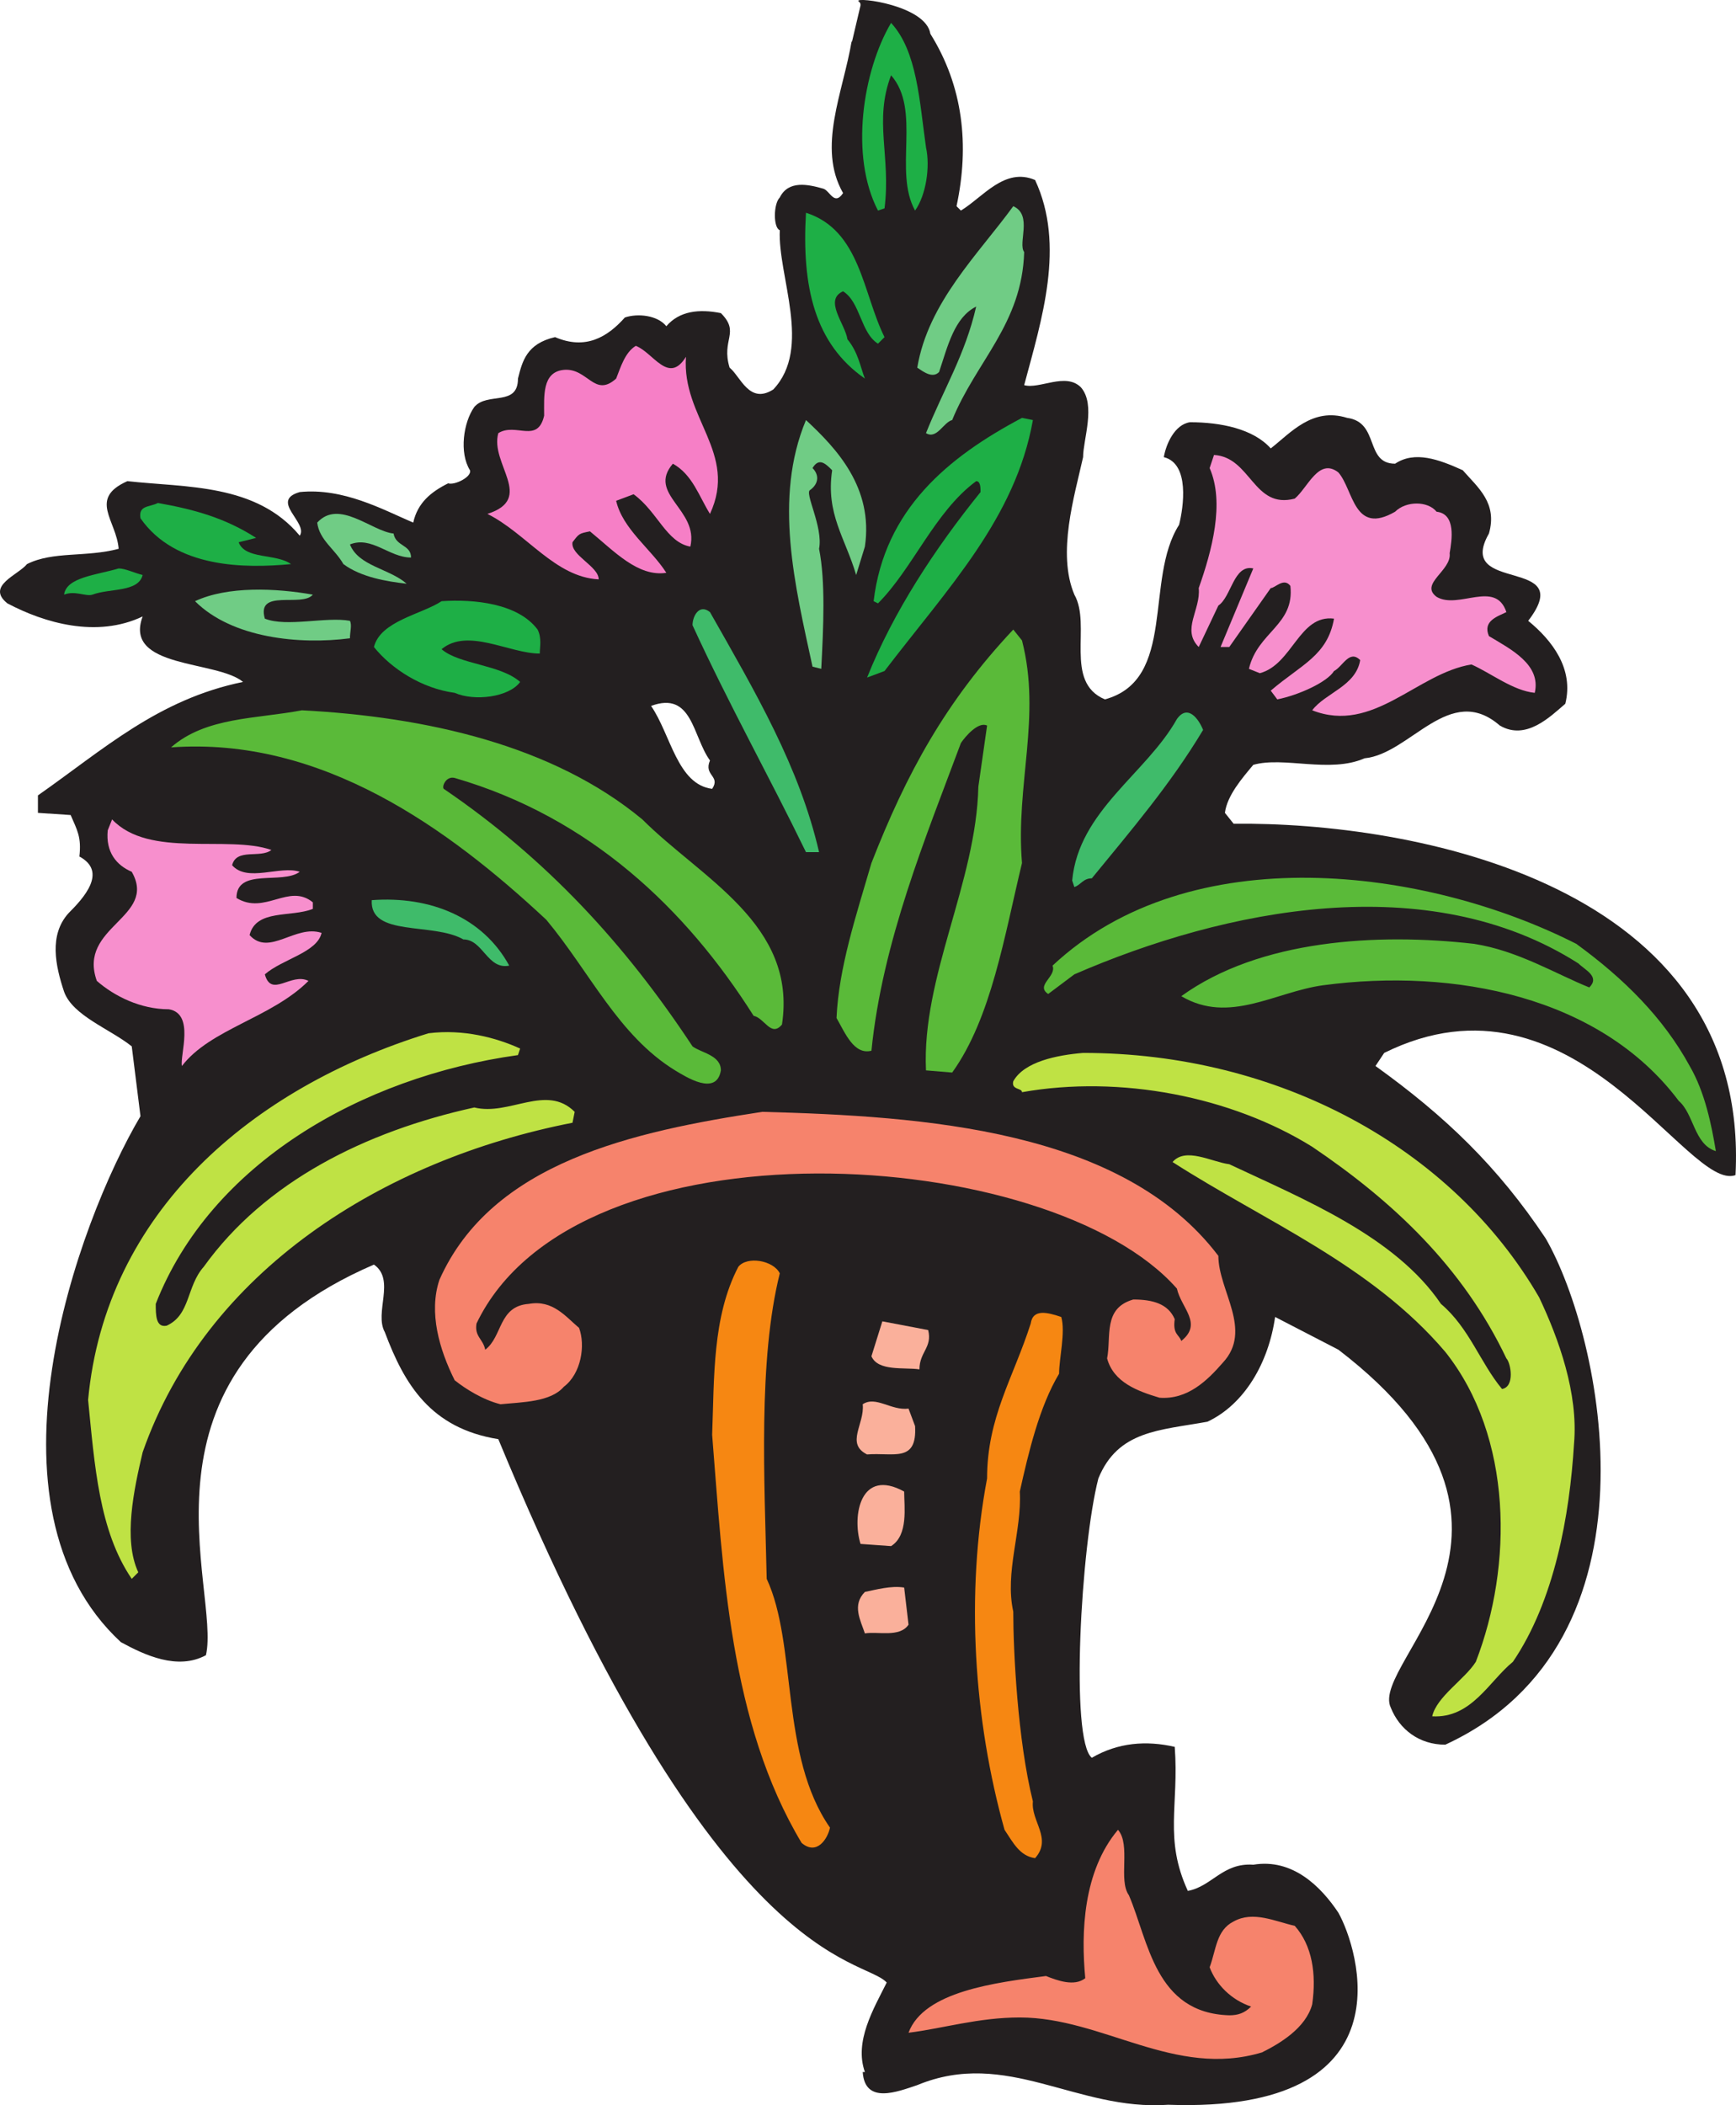 <svg xmlns="http://www.w3.org/2000/svg" width="596.704" height="723.53"><path fill="#231f20" fill-rule="evenodd" d="M319.783 11.615c11.25 18 13.5 38.25 9 59.25l1.5 1.5c7.5-4.5 15-15 25.5-10.5 10.5 22.5 2.25 48-3.75 70.5 5.25 1.5 14.25-4.5 19.5.75 5.25 6 .75 18 .75 24-3 13.5-9 33-3 47.25 6 10.5-3.75 30 10.5 36 24.75-6.75 13.5-41.25 25.5-60 1.5-6 3.75-21-5.25-23.25.75-4.5 3.75-11.25 9-12 10.5 0 21.75 2.25 27.75 9 6.75-5.25 14.25-14.25 26.25-10.5 11.25 1.5 6 15.75 16.5 15.75 6.75-4.5 15-1.5 23.25 2.25 5.25 6 12 11.25 9 21.75-12 21 30.75 7.5 13.5 30 8.25 6.75 15.75 16.5 12.75 28.5-5.25 4.5-13.5 12.75-22.5 7.5-17.25-15-30.75 9.75-46.5 11.25-12 5.25-27.75-.75-38.25 2.25-3.75 4.5-9 10.5-9.75 16.5l3 3.75c60.75-.75 177.75 20.25 172.5 120.75-16.5 6-55.5-74.25-120.75-42l-3 4.5c24 17.25 42 34.5 58.5 59.25 19.5 33.75 42 138.75-34.5 174-9 0-15.75-5.25-18.75-12.75-7.5-15.75 62.25-61.5-18-123l-21.75-11.25c-2.25 15.75-10.5 30-23.25 36-16.5 3-30.75 3-37.5 19.5-6 23.25-9.75 90-2.25 96 9-5.25 18.75-6 28.5-3.75 1.5 20.25-3.75 31.5 4.5 49.5 8.25-1.5 12-9.75 22.5-9 13.5-2.25 23.25 7.5 29.25 16.5 6.75 12 25.5 69-58.5 66-31.5 2.25-55.5-19.5-86.25-6.75-6.75 2.25-18 6.75-18.75-4.5h.75c-3.75-10.5 3-21.75 7.5-30.75-8.25-9-57.75-3.75-133.5-186.75-23.25-3.75-32.25-18.75-39-36.75-3.75-6.75 3.75-18-3.75-23.25-87 37.5-52.5 111.75-57.75 134.25-9.75 5.25-21 0-29.25-4.5-50.25-46.5-15-144 6.75-180.75l-3-24c-7.5-6-20.25-10.5-23.25-18.75-3-9-5.25-19.5 1.5-27 5.25-5.25 13.5-14.25 3.75-19.5.75-6.75-.75-9-3-14.25l-11.25-.75v-6c22.5-15.75 41.25-33 70.5-39-9-7.5-41.25-4.5-34.5-22.5-15.75 7.5-33.75 2.25-46.5-4.5-7.5-6 3.75-9.75 6.75-13.5 9-4.5 20.25-2.25 31.5-5.25-.75-9.75-10.5-17.25 3-23.25 20.25 2.25 44.25.75 59.25 18.75 3-4.5-10.5-12 0-15 15-1.5 28.5 6 39 10.5 1.5-6.75 6-10.5 12-13.5 2.25.75 8.25-2.25 7.5-4.5-3.75-6-2.25-16.5 1.5-21.75 4.5-5.25 15 0 15-9.75 1.5-6 3-12 12.75-14.25 10.5 4.5 18 0 24-6.75 4.5-1.5 11.25-.75 14.25 3 4.5-5.25 11.25-6 18.75-4.5 6.75 6.75 0 9 3 18.75 3.75 3 6.75 12.75 15 7.5 13.5-14.25 1.5-39 2.25-54.75-2.25-.75-2.25-9 0-11.25 3-6 9.75-4.5 15-3 2.25.75 3.75 6 6.75 1.5-9-15.75 0-34.5 3-52.5v.75l3-12.75c0-.75 0-.75-.75-1.5-.75-1.5 23.25 1.5 24.75 11.25m-96 231c6.75 9.75 9 27 21 28.5 3-4.5-3-4.5-.75-9.75-6-8.25-6-24-20.25-18.75"/><path fill="#1eaf46" fill-rule="evenodd" d="M318.283 50.615c1.5 6.75 0 16.5-3.75 21.75-7.5-13.5 2.25-34.5-8.25-46.5-6 15.75 0 27.75-2.25 45.75l-2.25.75c-9.75-18.75-5.25-48 4.5-64.5 9 9.75 9.75 27 12 42.75"/><path fill="#70cc85" fill-rule="evenodd" d="M352.033 86.615c-.75 24.75-16.5 37.5-24.75 57.75-3 .75-5.25 6.75-9 4.5 6-15 13.5-27 17.25-43.5-7.5 3.75-9.75 13.5-12.75 22.5-2.25 2.25-5.25 0-7.5-1.5 3.75-22.5 21-39 33-55.5 6.75 3 1.5 12.75 3.75 15.75"/><path fill="#1eaf46" fill-rule="evenodd" d="m304.033 115.865-2.25 2.25c-6-3.75-6-14.25-12-18-6.75 3 .75 11.25 1.5 16.5 3.75 4.5 4.5 9.75 6 13.5-17.25-12-21.75-31.5-20.25-57 18.75 6 19.5 27.75 27 42.75"/><path fill="#f67fc6" fill-rule="evenodd" d="M235.783 122.615c-1.5 21 18 33 8.25 54-3.75-6-6-13.5-12.75-17.25-9 10.5 9 15.75 6 28.5-8.25-1.5-11.25-12-19.5-18l-6 2.25c2.25 9.75 12 16.5 17.25 24.75-9.75 1.5-18-7.5-26.25-14.25-3.75.75-3.75.75-6 3.75-.75 4.5 9 8.25 9 12.75-15-.75-24.75-15.75-38.25-22.5 16.5-5.25.75-17.25 3.75-27.75 6-3.75 13.5 3.75 15.75-6 0-6.75-.75-15 6.75-15.75 8.25-.75 10.5 9.75 18 3 1.5-3.75 3-9 6.75-11.25 6 2.25 11.25 13.5 17.25 3.75"/><path fill="#1eaf46" fill-rule="evenodd" d="M355.033 144.365c-6 33.75-29.25 57.75-51 86.25l-6 2.25c9-22.5 23.25-44.25 39-63.75 0-1.5 0-3.75-1.5-3.75-14.25 10.5-21.75 30-33.75 42l-1.5-.75c3.75-31.5 25.5-49.5 51-63l3.75.75"/><path fill="#70cc85" fill-rule="evenodd" d="m297.283 187.865-3 9.75c-3.75-12.75-10.5-21-8.25-36-2.25-2.25-4.5-4.5-6.75-.75 2.25 2.25 2.25 5.25-.75 7.5-2.25.75 4.5 12.75 3 20.25 2.25 11.25 1.5 27 .75 41.25l-3-.75c-6-27.75-13.5-57.75-2.25-84.75 10.5 9.75 23.25 23.25 20.25 43.5"/><path fill="#f78fcd" fill-rule="evenodd" d="M445.033 171.365c4.5-3.75 8.25-14.25 15-9 5.25 6 5.25 21.75 19.5 13.5 3.75-3.75 11.25-3.75 14.25 0 6.75.75 5.25 9.75 4.5 14.25.75 6-10.5 10.5-4.5 15 7.5 4.5 20.25-6 24 5.25-3 1.5-8.25 3-6 8.25 7.5 4.5 18 9.75 15.75 19.5-7.5-.75-15-6.75-21.75-9.75-18.75 3-33.75 24-54.75 15.75 4.5-6 15-8.25 16.5-17.25-3.75-3.75-6 2.25-9 3.75-2.25 3.75-12 8.25-19.5 9.75l-2.25-3c10.5-9 19.5-12 21.75-24.75-12-1.5-14.25 15.75-25.5 18.75l-3.75-1.5c3-12.75 15.75-15 14.25-28.5-2.25-3-5.25.75-6.75.75l-14.25 20.25h-3l11.25-27c-6.75-1.5-7.5 9.75-12 12.75l-6.75 14.25c-6-6 .75-12.75 0-20.25 4.5-12.75 9-29.25 3.75-41.25l1.5-4.5c12.75.75 13.5 18.75 27.75 15"/><path fill="#1eaf46" fill-rule="evenodd" d="m88.033 184.865-6 1.5c2.25 6 12.75 3.75 18 7.5-15.75 1.5-39.75 1.5-51.75-15.75-.75-4.5 3-3.75 6-5.25 12.75 2.25 23.25 5.25 33.75 12"/><path fill="#70cc85" fill-rule="evenodd" d="M141.283 191.615c-7.5 0-13.5-7.5-21-4.5 3 7.5 13.5 8.25 19.5 13.5-6.75-.75-15.75-2.25-21.75-6.75-3-5.25-8.25-8.25-9-14.25 7.5-8.25 18.75 3 26.25 3.75.75 4.5 6 3.75 6 8.25"/><path fill="#1eaf46" fill-rule="evenodd" d="M49.033 197.615c-1.5 6-11.25 4.5-17.25 6.75-2.25.75-6-1.5-9.75 0 .75-6 11.25-6.75 18.75-9 2.25 0 5.25 1.5 8.25 2.25"/><path fill="#70cc85" fill-rule="evenodd" d="M107.533 204.365c-3.75 4.5-19.5-2.25-16.5 8.25 7.5 3 21-.75 29.25.75.75 1.5 0 3.75 0 6-17.25 2.25-40.5 0-53.25-12.75 11.25-5.25 27.75-4.5 40.5-2.25"/><path fill="#1eaf46" fill-rule="evenodd" d="M184.783 216.365c1.5 3 .75 6 .75 8.25-10.5 0-24.75-9-33.75-1.5 6 5.25 20.25 5.25 27 11.25-3.75 5.25-15.75 6.75-22.5 3.75-11.25-1.5-21.75-8.25-27.75-15.75 2.25-9 16.5-11.25 23.25-15.75 11.25-.75 26.25.75 33 9.75"/><path fill="#3fbb6a" fill-rule="evenodd" d="M244.033 210.365c15.75 27.75 30.75 53.25 37.5 82.5h-4.5c-12.75-26.25-26.25-50.25-39-78 0-3 2.25-7.5 6-4.5"/><path fill="#5aba39" fill-rule="evenodd" d="M351.283 220.115c6.75 26.25-2.25 49.5 0 76.5-6 24.75-10.5 53.25-24 72l-9-.75c-1.5-32.25 17.25-64.5 18-97.5l3-21c-3-1.5-7.5 3.75-9 6-12 32.25-27 68.25-30.75 105.75-6 1.5-9-6-12-11.25.75-17.25 6.75-35.25 12-53.25 12-30.75 25.5-55.5 48.75-80.25l3 3.75m-130.5 61.5c20.25 20.25 53.25 36 48 70.5-3.75 4.5-6-2.25-9.75-3-23.25-36.75-56.25-68.25-102.75-81.75-3-.75-4.5 3-3.75 3.75 35.25 24 62.25 53.25 85.5 88.5 3 2.25 9.75 3 9.75 8.25-1.5 9-12 2.25-15.75 0-19.5-12-29.25-33.75-44.25-51.75-33.75-31.5-77.25-63-129-59.25 12-10.5 29.25-9.75 45-12.75 42.75 2.25 86.25 12 117 37.5"/><path fill="#3fbb6a" fill-rule="evenodd" d="M413.533 250.865c-11.25 18.75-24.75 34.5-38.25 51-3 0-3.75 2.25-6 3l-.75-2.25c2.25-24 25.5-36.75 36-55.5 3.75-5.25 7.5 0 9 3.75"/><path fill="#f78fcd" fill-rule="evenodd" d="M93.283 292.115c-3.75 3-12-.75-13.5 5.25 5.25 6 16.5 0 23.25 2.25-6 4.5-21.75-1.5-21.75 9 9.75 6 18-5.25 26.25 1.5v2.25c-7.5 3-19.5 0-21.75 9 6.75 7.5 15.75-3.75 24.75-.75-1.5 6.75-13.5 9-19.5 14.25 2.25 8.25 9-.75 15 2.25-12.75 12.75-33.75 16.5-43.5 29.25-.75-3.75 4.5-18-4.5-19.5-9.75 0-18.75-4.5-24.75-9.75-6.75-18.75 21-21.75 12-37.5-5.25-2.25-9-6.75-8.25-14.25l1.5-3.75c12.75 13.5 39.75 5.25 54.75 10.5"/><path fill="#5aba39" fill-rule="evenodd" d="M580.783 366.365c5.25 9 7.5 20.25 9 29.25-7.5-2.25-7.5-12.75-12.75-17.25-27-36-77.25-45.75-122.25-39.75-16.5 2.25-32.25 13.5-48.75 3.75 27-19.5 67.5-21.75 100.5-18 15 2.25 28.5 10.5 39.75 15 3.75-3.75-1.5-6-3.75-8.25-51.75-33-121.5-18.75-173.25 3.75l-9 6.75c-4.5-3 3-6 1.5-9.75 47.25-44.25 128.25-33.75 180-7.5 16.5 12 30 25.5 39 42"/><path fill="#3fbb6a" fill-rule="evenodd" d="M175.033 331.865c-7.5 1.5-9-9-15.75-9-10.5-6-32.25-.75-31.5-13.5 20.25-1.5 38.25 6 47.25 22.5"/><path fill="#bfe244" fill-rule="evenodd" d="m178.783 360.365-.75 2.25c-54 7.5-105.75 37.5-124.5 85.5 0 3.75 0 8.25 3.75 7.5 8.25-3.75 6.75-13.5 12.75-20.25 21-29.25 55.5-46.5 93-54.75 12 3 24.75-8.25 34.5 1.5l-.75 3.75c-65.25 12.75-126 51-147.75 113.25-3 12.75-6.75 30-1.5 41.25l-2.25 2.25c-11.25-16.5-12.75-39-15-61.5 6-64.5 56.25-107.25 117-126 12-1.5 23.25 1.5 31.5 5.25m350.25 85.5c6.75 14.25 13.5 33 12 50.25-1.5 24.75-6.75 54-21 75-8.25 6.75-14.25 19.5-27.75 18.75 1.5-6.75 11.25-12.75 15-18.75 12.75-33 12.75-77.25-10.5-106.5-25.5-30-62.25-45-93.75-65.25 4.5-5.25 13.5 0 19.5.75 25.5 12 57 24.75 72.75 48 9.75 8.25 13.5 20.25 21 29.25 4.5-.75 3-9 1.5-10.5-15-31.5-39-54-66.75-72.75-27.75-17.25-66-24.75-99.75-18.75 0-1.5-3.75-.75-3-3.75 3.75-6.75 15-9 24-9.75 66.75 0 126.75 32.25 156.75 84"/><path fill="#f6836c" fill-rule="evenodd" d="M418.783 431.615c0 12 12 25.5 1.5 36.75-5.25 6-12 12.75-21.75 12-7.5-2.25-15.75-5.25-18-13.5 1.5-7.5-1.5-17.25 9-20.25 6.75 0 12 1.5 14.25 6.75-.75 5.25 1.5 5.25 2.25 7.5 7.5-6 0-11.25-1.5-18-43.5-49.5-206.25-60-240.75 12-.75 4.5 2.25 5.25 3 9 6-4.5 4.5-15 15-15.75 8.25-1.5 12.75 4.5 17.25 8.25 2.25 6 .75 15.75-5.25 20.25-4.5 5.25-14.25 5.25-21.75 6-6-1.5-12-5.25-15.75-8.25-5.25-10.5-9-23.25-5.25-34.5 18-40.5 66.75-51 111-57.75 55.5 1.5 123.75 6 156.75 49.5"/><path fill="#f68712" fill-rule="evenodd" d="M268.033 437.615c-7.5 30-5.25 71.25-4.5 105 10.5 22.5 4.5 60.75 21.75 85.5-.75 3.75-4.5 9.75-9.75 5.25-24.75-41.25-27-93.75-30.75-140.25.75-19.5 0-40.5 9-57.75 3-3.75 12-2.25 14.25 2.25m96 34.5c-6.75 11.25-10.5 27-13.5 40.5.75 13.5-5.25 27.75-2.25 41.25 0 13.5 1.5 44.25 6.75 65.25-.75 6.75 6.75 12.75.75 19.5-5.25-.75-7.5-5.25-10.5-9.75-10.5-37.5-13.5-81-6-120.75 0-21 9-34.5 15-53.25.75-5.25 6-3.75 10.5-2.25 1.5 5.25-.75 14.25-.75 19.5"/><path fill="#fab09b" fill-rule="evenodd" d="M319.033 457.115c1.5 6-3 7.5-3 13.5-5.25-.75-14.25.75-16.5-4.5l3.75-12 15.75 3m-4.5 33c.75 12.75-7.5 9-16.5 9.75-7.5-3.75-.75-10.5-1.5-17.25 4.5-3 9.75 2.25 15.75 1.5l2.25 6m-3.75 22.5c0 5.25 1.5 15-4.5 18.75l-10.5-.75c-3-9.75 0-26.25 15-18m1.5 45.75c-3 4.5-10.5 2.25-15 3-1.5-4.5-4.5-9.75 0-14.25 3.75-.75 9-2.25 13.5-1.5l1.5 12.75"/><path fill="#f6836c" fill-rule="evenodd" d="M388.033 651.365c6.75 15.75 9 40.5 34.5 41.25 3 0 5.25-.75 7.5-3-6.75-2.25-12-7.5-14.25-13.5 2.25-6 2.25-12.75 8.25-15.75 6.75-3.75 14.25 0 21 1.5 6 6.75 7.5 16.5 6 27-2.25 8.25-11.25 13.5-17.25 16.5-30 9-54.75-12-83.25-12-14.25 0-26.25 3.75-38.25 5.25 5.25-14.25 30-17.25 47.25-19.5 3.75 1.5 9.75 3.75 13.5.75-1.5-15.75-.75-36.75 11.25-51 4.5 5.25 0 17.25 3.75 22.5"/></svg>
